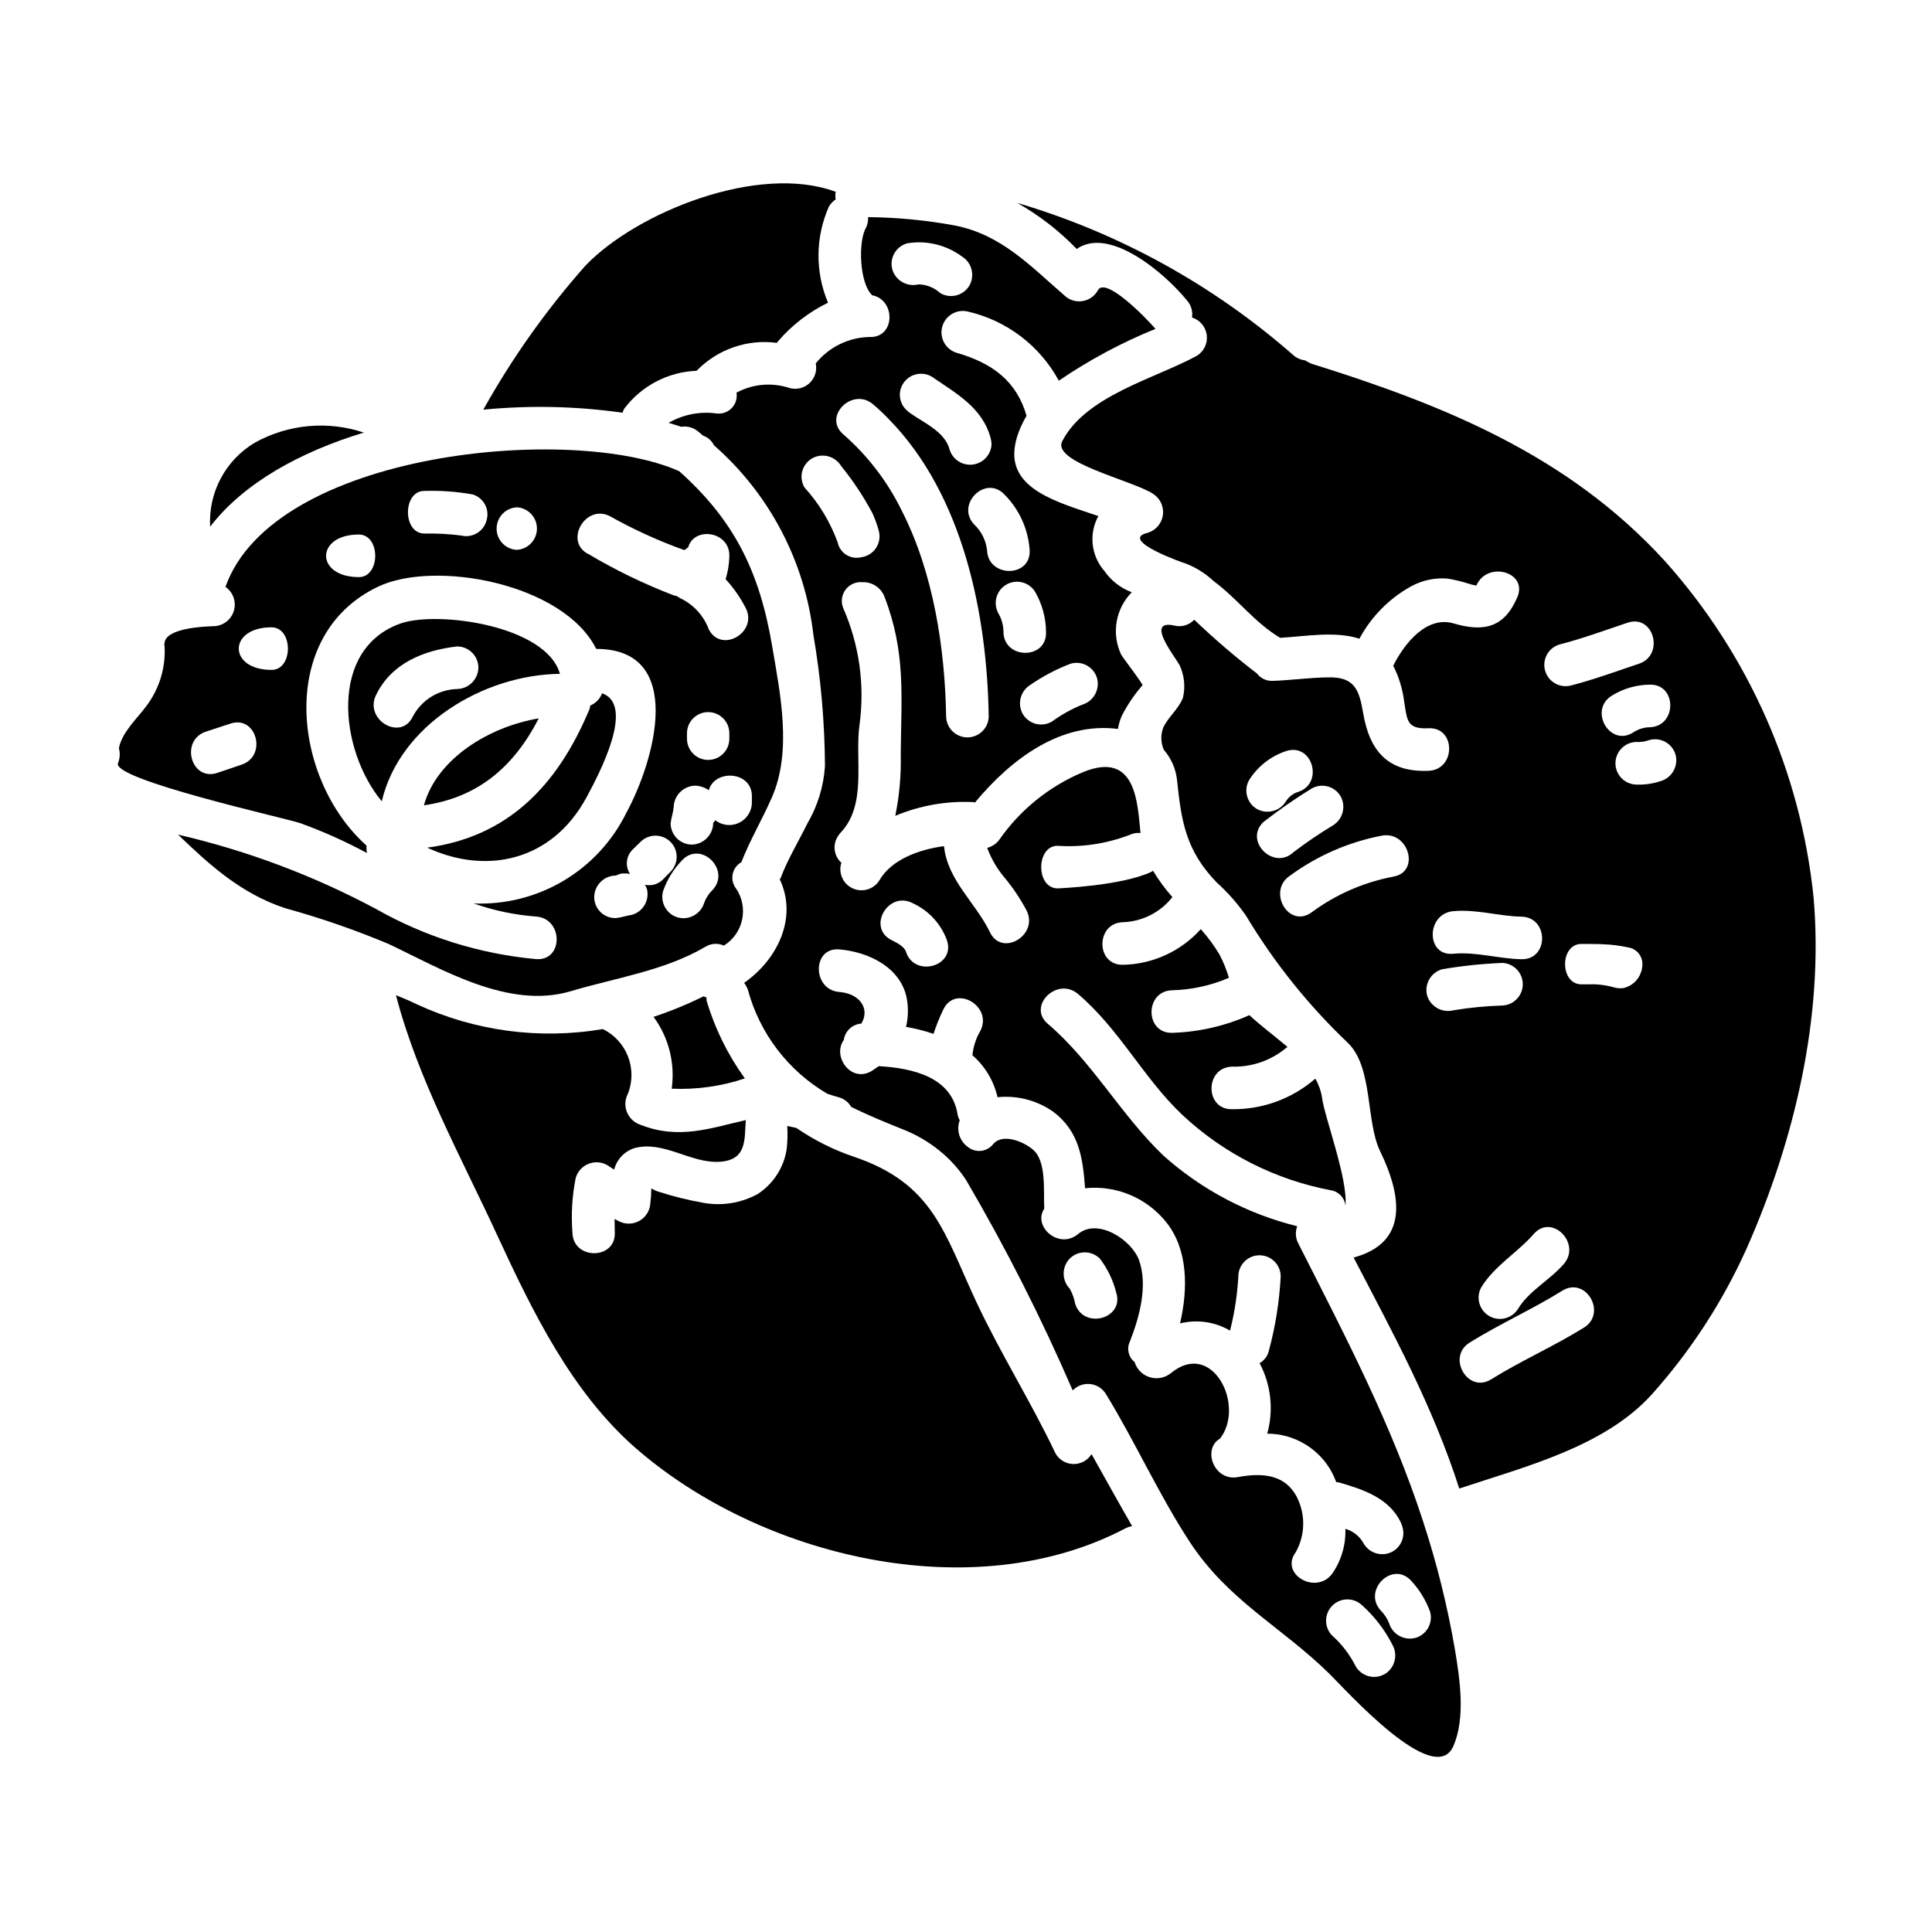 <?xml version="1.0" encoding="UTF-8"?>
<!-- Uploaded to: ICON Repo, www.iconrepo.com, Generator: ICON Repo Mixer Tools -->
<svg fill="#000000" width="800px" height="800px" version="1.1" viewBox="144 144 512 512" xmlns="http://www.w3.org/2000/svg">
 <g>
  <path d="m295.22 406.69c11.863-3.543 24.996-5.441 35.758-11.809 1.473-0.891 3.289-1 4.856-0.289 2.477-1.535 4.219-4.012 4.832-6.863 0.609-2.848 0.039-5.82-1.586-8.238-0.848-1.078-1.184-2.473-0.914-3.82 0.266-1.344 1.105-2.504 2.301-3.18 2.363-6.019 5.512-11.285 8.098-17.184 5.383-12.324 2.199-27.484 0.059-40.098-3.352-19.906-10.184-33.457-24.648-46.348-28.41-12.672-107.45-5.266-120.23 30.664l0.004 0.004c2.012 1.391 2.914 3.91 2.246 6.266-0.664 2.352-2.758 4.019-5.199 4.148-3.008 0.059-13.016 0.578-13.191 4.516-0.012 0.121-0.051 0.242-0.117 0.348 0.066 0.105 0.105 0.223 0.117 0.344 0.352 5.781-1.398 11.492-4.918 16.09-2.363 3.18-6.422 6.883-7.176 11.047 0.355 1.301 0.273 2.684-0.23 3.938-1.91 4.328 44.844 14.695 48.254 15.91v-0.004c6.09 2.203 12.012 4.856 17.711 7.93-0.125-0.648-0.164-1.312-0.113-1.969-19.613-17.473-23.895-55.773 3.066-68.621 15.102-7.172 49.121-0.867 57.801 16.492 23.664 0 15.68 29.277 7.984 43.449-3.688 7.492-9.477 13.746-16.656 18.012-7.18 4.262-15.441 6.344-23.785 6 5.332 1.887 10.891 3.051 16.531 3.469 7.231 0.52 7.289 11.809 0 11.281-14.941-1.363-29.422-5.898-42.469-13.309-16.531-8.836-34.156-15.453-52.422-19.68 8.387 8.047 16.66 15.621 28.41 19.5 9.336 2.574 18.496 5.742 27.422 9.488 14.07 6.68 31.758 17.387 48.207 12.516zm-87.191-60.047c-2.141 0.75-4.328 1.445-6.484 2.195-6.941 2.258-9.891-8.621-3.008-10.934 2.195-0.691 4.328-1.445 6.539-2.141 6.887-2.312 9.836 8.566 2.953 10.879zm7.926-25.113c-11.57 0-11.57-11.285 0-11.285 5.789 0.012 5.789 11.289 0 11.289zm23.141-24.59c-11.57 0-11.57-11.285 0-11.285 5.785 0.004 5.785 11.289 0 11.289zm93.672 82.984c-0.949 0.922-1.68 2.051-2.137 3.297-0.887 2.957-3.945 4.691-6.941 3.938-3.008-0.84-4.781-3.938-3.984-6.957 1.07-3.094 2.809-5.918 5.094-8.266 5.023-5.273 13.012 2.711 7.969 7.988zm10.473-22.797h0.004c-0.184 2.207-1.562 4.137-3.594 5.019-2.035 0.883-4.387 0.578-6.125-0.797 0 0.293-0.523 0.578-0.523 0.812v-0.004c-0.066 3.106-2.562 5.606-5.668 5.672-3.109-0.027-5.613-2.559-5.613-5.672 0.172-1.445 0.691-2.894 0.812-4.277 0.09-3.117 2.609-5.613 5.727-5.672 1.285 0.051 2.531 0.473 3.586 1.215 1.504-5.613 11.414-5.152 11.414 1.574zm-17.184-17.352v-1.445c0-3.098 2.516-5.613 5.613-5.613 3.102 0 5.613 2.516 5.613 5.613v1.445c0 3.102-2.512 5.613-5.613 5.613-3.098 0-5.613-2.512-5.613-5.613zm-53.137-57.805h0.004c-0.797 2.941-3.812 4.699-6.762 3.938-3.223-0.398-6.469-0.574-9.711-0.52-5.785 0-5.785-11.289 0-11.285 4.285-0.137 8.574 0.176 12.801 0.926 1.41 0.422 2.59 1.391 3.281 2.691 0.691 1.301 0.832 2.824 0.395 4.231zm8.121 7.758c-3.031-0.113-5.434-2.606-5.434-5.641s2.402-5.527 5.434-5.641c2.957 0.207 5.254 2.664 5.254 5.629s-2.293 5.426-5.25 5.633zm18.863 1.098c-6.481-3.293-0.812-13.309 5.668-10.062 6.277 3.527 12.84 6.523 19.617 8.965 0.461 0.172 0.75-0.578 1.098-0.578h0.059c1.504-5.785 11.281-4.398 10.934 2.434-0.059 2.004-0.391 3.988-0.984 5.902 2.106 2.301 3.894 4.867 5.324 7.637 3.297 6.422-6.418 12.152-9.777 5.672-1.34-3.602-4.019-6.547-7.481-8.219-0.367-0.176-0.715-0.391-1.043-0.633-0.379-0.035-0.75-0.137-1.098-0.293-7.731-2.977-15.195-6.606-22.312-10.844zm7.176 85.227c0.113 0 1.039-0.395 1.387-0.52h-0.004c0.832-0.098 1.668-0.078 2.492 0.059-1.359-2.078-1.027-4.836 0.789-6.535 0.754-0.695 1.449-1.449 2.199-2.141 2.211-2.008 5.602-1.93 7.723 0.172 2.117 2.102 2.219 5.492 0.227 7.719-0.695 0.75-1.449 1.445-2.141 2.195-1.242 1.316-3.098 1.871-4.859 1.449 0.207 0.328 0.383 0.676 0.523 1.039 0.801 3-0.949 6.09-3.938 6.941-1.504 0.23-2.832 0.75-4.398 0.871h0.004c-1.492 0.008-2.926-0.578-3.981-1.633-1.055-1.055-1.641-2.488-1.633-3.981 0.066-3.078 2.535-5.562 5.613-5.656z"/>
  <path d="m299.39 355.38c3.473-6.418 13.016-24.527 4.164-27.656v0.004c-0.539 1.469-1.676 2.648-3.125 3.238-0.113 0.293-0.055 0.578-0.172 0.871-8.562 20.598-21.867 33.961-43.047 36.797 15.68 7.289 33.035 3.586 42.18-13.254z"/>
  <path d="m256.34 357.41c14.293-2.027 23.836-10.184 30.434-23.031-12.902 2.144-26.961 10.52-30.434 23.031z"/>
  <path d="m423.73 529.19c-6.539-13.777-14.695-26.676-21.121-40.445-8.445-18.105-11.281-31.066-32.273-38.18h-0.004c-5.422-1.828-10.562-4.398-15.273-7.641-0.812-0.172-1.621-0.395-2.434-0.52 0.129 1.945 0.094 3.902-0.113 5.844-0.672 5.008-3.508 9.469-7.754 12.203-4.383 2.379-9.441 3.195-14.348 2.312-3.957-0.703-7.863-1.668-11.691-2.891-3.121-0.867-1.676-2.363-2.363 2.836h0.004c-0.059 2-1.156 3.824-2.891 4.812-1.738 0.992-3.863 1.008-5.617 0.043-0.348-0.172-0.637-0.348-0.984-0.52 0 1.156 0.059 2.363 0.059 3.644 0.227 7.234-11.051 7.234-11.227 0h0.004c-0.383-4.856-0.09-9.742 0.863-14.523 0.488-1.684 1.719-3.055 3.344-3.719 1.621-0.668 3.461-0.551 4.992 0.309 0.637 0.395 1.215 0.812 1.855 1.215h-0.004c0.695-2.723 2.754-4.891 5.438-5.727 7.754-2.027 14.812 4.106 22.512 3.644 7.344-0.465 6.539-5.961 6.938-11.051-9.199 2.082-17.711 5.266-27.828 1.27-1.652-0.512-2.988-1.734-3.648-3.332s-0.574-3.406 0.234-4.934c2.586-6.57-0.309-14.027-6.656-17.125-16.746 2.852-33.965 0.547-49.371-6.606-1.734-0.867-3.586-1.617-5.441-2.363 5.832 22.328 17.25 42.809 26.852 63.641 9.258 20.02 19.613 41.367 36.453 56.18 33.039 28.988 89.508 42.816 130.12 21.406 0.531-0.254 1.094-0.43 1.676-0.52-3.644-6.297-7.176-12.73-10.762-19.094-1.031 1.664-2.863 2.664-4.82 2.629-1.961-0.035-3.754-1.102-4.723-2.801z"/>
  <path d="m521.1 547.07c-8.266-25.344-20.133-48.137-33.035-73.539-0.746-1.41-0.855-3.074-0.289-4.57-13.156-3.246-25.32-9.664-35.426-18.688-11.285-10.762-18.746-24.762-30.664-34.949-5.555-4.684 2.488-12.594 7.984-7.922 10.934 9.258 17.297 22.215 27.594 31.992 10.953 10.277 24.605 17.223 39.363 20.023 2.094 0.305 3.715 1.996 3.934 4.106 0.691-7.117-5.672-23.895-6.191-28.578v-0.004c-0.281-1.793-0.891-3.519-1.793-5.094-6.109 5.309-13.953 8.191-22.043 8.102-7.289 0.172-7.289-11.109 0-11.281 5.129 0.141 10.137-1.562 14.113-4.801 0.176-0.23 0.352-0.23 0.578-0.395-3.543-3.012-7.289-5.785-10.125-8.449h0.004c-6.453 2.879-13.406 4.473-20.469 4.688-7.289 0.172-7.289-11.109 0-11.281 5.18-0.137 10.285-1.254 15.043-3.297-0.637-2.164-1.492-4.258-2.543-6.25-1.426-2.367-3.074-4.598-4.918-6.652-5.258 5.867-12.719 9.289-20.598 9.445-7.289 0.172-7.289-11.113 0-11.285 5.125-0.184 9.91-2.617 13.074-6.652-1.918-2.176-3.641-4.519-5.144-7-0.109 0.125-0.242 0.227-0.395 0.289-7.871 3.758-24.879 4.398-24.879 4.398-5.785 0-5.785-11.285 0-11.285 6.473 0.43 12.961-0.547 19.02-2.863 0.918-0.445 1.941-0.625 2.953-0.52-0.812-7.477-0.926-22.105-15.352-16.086-8.879 3.742-16.523 9.922-22.039 17.824-0.793 1.086-1.938 1.863-3.242 2.195 1.082 2.918 2.668 5.621 4.688 7.984 2.223 2.688 4.16 5.594 5.785 8.68 3.184 6.539-6.598 12.266-9.719 5.727-3.879-7.981-11.227-13.715-12.203-22.852-6.828 0.926-14 3.644-17.125 9.086-1.5 2.387-4.543 3.285-7.102 2.094-2.555-1.191-3.828-4.098-2.965-6.781-1.996-1.785-2.391-4.762-0.926-7.004 0.195-0.332 0.426-0.645 0.691-0.926 7.117-7.477 3.762-19.383 5.035-28.582 1.453-10.539-0.047-21.273-4.328-31.012-0.641-1.613-0.402-3.441 0.637-4.836 1.039-1.391 2.723-2.144 4.449-1.988 2.566-0.105 4.914 1.426 5.848 3.816 5.727 14.812 4.457 26.324 4.328 41.723 0.141 5.496-0.344 10.988-1.445 16.375 6.492-2.719 13.508-3.965 20.539-3.644 0.23 0 0.395 0.117 0.578 0.117 9.723-11.691 22.797-21.406 37.898-19.5h0.004c0.18-1.176 0.508-2.32 0.98-3.414 1.492-2.938 3.344-5.68 5.512-8.156 0.23-0.23-5.207-7.289-5.672-8.16-1.27-2.711-1.68-5.742-1.172-8.691 0.508-2.949 1.906-5.668 4.012-7.797-2.957-1.098-5.5-3.078-7.289-5.672-3.519-4.031-4.148-9.828-1.574-14.52-10.648-3.644-24.008-7.062-22.105-18.574 0.125-0.781 0.301-1.555 0.523-2.316 0.621-1.984 1.477-3.887 2.547-5.672-2.606-9.199-9.086-14-18.574-16.719-2.898-0.914-4.559-3.949-3.766-6.883 0.789-2.934 3.754-4.719 6.715-4.051 10.324 2.352 19.133 9.035 24.184 18.34 8.027-5.477 16.617-10.082 25.621-13.734-2.66-3.066-13.539-14.234-15.352-10.066v-0.004c-0.887 1.5-2.414 2.512-4.144 2.734-1.727 0.227-3.465-0.355-4.707-1.574-9.027-7.809-16.664-16.082-29.047-18.5-7.562-1.391-15.227-2.125-22.914-2.199 0.059 1.023-0.16 2.043-0.637 2.949-1.969 3.543-1.734 14.523 1.734 17.762 6.297 1.215 6.137 11.414-0.809 11.051l0.004 0.004c-5.523 0.133-10.707 2.691-14.168 6.996 0.398 1.895-0.215 3.863-1.617 5.195-1.402 1.332-3.398 1.844-5.269 1.348-4.672-1.566-9.781-1.129-14.117 1.211 0.246 1.492-0.227 3.008-1.273 4.094-1.051 1.086-2.551 1.613-4.047 1.418-4.387-0.598-8.844 0.277-12.676 2.488 1.156 0.348 2.316 0.691 3.356 1.039h0.004c1.645-0.254 3.316 0.234 4.566 1.336 0.395 0.289 0.75 0.633 1.156 0.98 0.23 0.117 0.395 0.176 0.637 0.293l0.004-0.004c1.008 0.488 1.824 1.305 2.312 2.316 14.711 12.887 24.098 30.785 26.336 50.215 1.977 11.488 3 23.117 3.07 34.773-0.348 5.387-1.953 10.621-4.688 15.277-2.434 4.918-5.324 9.719-7.059 14.406-0.059 0.172-0.176 0.23-0.23 0.348 4.801 10.129-0.578 21.254-9.445 27.426v-0.004c0.406 0.551 0.738 1.156 0.984 1.797 3.117 11.605 10.684 21.52 21.055 27.594 1.043 0.352 2.082 0.695 3.184 0.984h0.004c1.324 0.391 2.445 1.285 3.121 2.488 4.402 2.199 9.203 4.168 14.41 6.25 3.254 1.344 6.293 3.156 9.023 5.379 2.754 2.215 5.133 4.848 7.059 7.809 10.535 17.984 19.965 36.59 28.234 55.719 1.199-1.25 2.906-1.875 4.625-1.691 1.723 0.18 3.262 1.148 4.168 2.621 7.812 12.785 14.004 26.617 22.16 39.113 10.234 15.676 24.188 22.434 36.973 34.945 4.223 4.109 28.004 30.84 32.98 19.211 3.242-7.523 1.68-17.762 0.395-25.516l-0.004-0.004c-1.98-11.555-4.816-22.945-8.477-34.086zm-135.23-163.72c4.238 1.938 7.519 5.496 9.102 9.883 2.246 6.941-8.66 9.891-10.879 3-0.496-1.531-2.598-2.445-3.918-3.148-6.445-3.367-0.742-13.105 5.695-9.734zm48.879-59.551c0.754 2.996-0.98 6.055-3.938 6.945-2.856 1.164-5.559 2.672-8.051 4.488-2.691 1.57-6.144 0.664-7.719-2.023-1.508-2.699-0.613-6.106 2.023-7.719 3.34-2.305 6.949-4.199 10.746-5.633 3.004-0.82 6.106 0.941 6.938 3.941zm-16.48-23.043v0.004c1.914 3.277 2.93 7.004 2.941 10.797 0.203 7.281-11.078 7.262-11.281 0 0.008-1.801-0.477-3.57-1.402-5.113-1.41-2.676-0.465-5.988 2.148-7.512 2.609-1.527 5.961-0.719 7.594 1.828zm-1.398-10.895c0.305 7.277-10.98 7.246-11.285 0-0.285-2.617-1.492-5.047-3.406-6.859-5.004-5.273 2.961-13.266 7.977-7.977 3.973 3.961 6.359 9.238 6.715 14.836zm-10.328-29.711v0.004c0.125 0.516 0.203 1.043 0.23 1.574-0.125 2.758-2.211 5.027-4.949 5.383-2.734 0.355-5.332-1.301-6.16-3.934-1.215-4.742-6.711-7.059-10.414-9.664-0.422-0.281-0.812-0.613-1.156-0.984-1.781-1.773-2.137-4.523-0.867-6.691 0.75-1.289 1.984-2.231 3.426-2.609 1.445-0.379 2.981-0.172 4.269 0.582 6.418 4.422 13.48 8.199 15.621 16.344zm-22.129-51.668c5.094-0.844 10.316 0.402 14.473 3.465 2.644 1.609 3.539 5.019 2.023 7.719-1.578 2.68-5.027 3.582-7.719 2.019-1.578-1.449-3.633-2.277-5.777-2.324-2.992 0.75-6.047-0.98-6.938-3.938-0.824-3.004 0.938-6.106 3.938-6.941zm-9 42.703c1.441 1.215 2.812 2.508 4.109 3.875 19.73 20.074 26.098 51.781 26.496 78.918-0.113 3.031-2.606 5.434-5.641 5.434s-5.527-2.402-5.641-5.434c-0.293-17.879-3.297-38.18-11.863-54.848-3.754-7.625-8.984-14.43-15.387-20.02-5.555-4.738 2.484-12.672 7.926-7.926zm-18.223 21.988v-0.004c-0.758-1.289-0.969-2.824-0.59-4.266 0.383-1.445 1.32-2.68 2.613-3.43 2.688-1.512 6.094-0.617 7.695 2.023 3.144 3.875 5.91 8.043 8.266 12.441 0.707 1.551 1.289 3.156 1.734 4.805 0.402 1.555 0.113 3.211-0.789 4.539-0.906 1.328-2.34 2.203-3.934 2.402-1.344 0.32-2.762 0.082-3.93-0.66-1.164-0.742-1.98-1.922-2.262-3.277-1.957-5.387-4.949-10.34-8.805-14.578zm71.742 216.36c-0.25-1.414-0.738-2.773-1.441-4.023-2.148-2.223-2.148-5.75 0-7.973 2.207-2.195 5.769-2.195 7.977 0 2.043 2.672 3.516 5.734 4.332 8.996 2.262 6.941-8.633 9.906-10.867 3zm58.449 65.816c2.512-4.484 2.644-9.922 0.348-14.523-3.184-6.246-9.445-6.539-15.68-5.379-6.422 1.156-9.445-7.523-4.746-10.184 6.828-8.738-2.023-26.441-13.016-17.359-1.57 1.266-3.664 1.668-5.586 1.078-1.926-0.594-3.434-2.102-4.019-4.027-1.625-1.277-2.152-3.512-1.27-5.383 2.543-6.481 4.856-14.871 2.43-21.648-1.91-5.266-10.879-11.285-16.137-6.887-5.094 4.223-12.094-2.023-8.969-6.711-0.23-4.859 0.637-12.594-3.008-15.676-2.434-2.086-7.926-4.402-10.473-1.508h-0.004c-0.777 1.023-1.938 1.688-3.215 1.84s-2.559-0.219-3.555-1.031c-2.223-1.598-3.102-4.488-2.144-7.055-0.219-0.406-0.391-0.832-0.52-1.277-1.445-10.184-11.859-12.555-20.945-13.074-0.578 0.395-1.215 0.871-1.855 1.273-5.512 3.293-10.527-3.879-7.402-8.219l0.004 0.004c0.316-2.363 2.254-4.172 4.629-4.332 2.312-3.703-0.117-7.926-5.844-8.391-7.176-0.578-7.231-11.859 0-11.281 7.637 0.633 16.434 4.723 17.938 13.191h-0.004c0.422 2.438 0.344 4.938-0.23 7.348 2.477 0.41 4.914 1.031 7.289 1.852 0.727-2.258 1.617-4.465 2.664-6.594 3.238-6.484 13.016-0.75 9.777 5.727-1.176 2-1.906 4.231-2.141 6.535 3.348 2.898 5.68 6.793 6.652 11.113 5.172-0.527 10.359 0.805 14.637 3.758 7.121 5.266 7.984 12.555 8.566 20.363v0.004c8.273-0.867 16.418 2.562 21.582 9.086 5.727 7.234 5.727 17.59 3.586 26.734 4.5-1.121 9.258-0.438 13.254 1.91 1.195-4.703 1.93-9.508 2.195-14.352 0-3.102 2.516-5.613 5.613-5.613 3.102 0 5.613 2.512 5.613 5.613-0.34 6.609-1.379 13.164-3.102 19.559-0.293 1.445-1.203 2.688-2.488 3.41 3.043 5.742 3.769 12.43 2.023 18.691 3.492 0 6.918 0.941 9.922 2.723s5.473 4.336 7.148 7.398c0.461 0.883 0.867 1.789 1.219 2.719 0.227 0.059 0.395 0 0.633 0.059 6.422 1.852 13.309 4.109 16.434 10.527v0.004c0.223 0.461 0.398 0.949 0.52 1.449 0.668 2.434-0.375 5.012-2.547 6.297-2.703 1.559-6.156 0.656-7.75-2.023-1.023-1.914-2.777-3.336-4.863-3.938 0.145 4.227-1.074 8.383-3.469 11.863-4.269 5.793-14.027 0.184-9.695-5.664zm23.617 32.273-0.004 0.004c-2.688 1.57-6.141 0.664-7.715-2.023-1.57-3.137-3.723-5.941-6.352-8.266-2.059-2.227-1.992-5.684 0.152-7.828s5.602-2.207 7.828-0.148c3.336 2.981 6.086 6.555 8.109 10.543 1.516 2.703 0.621 6.121-2.023 7.742zm8.055-9.555h-0.004c-2.996 0.766-6.059-0.973-6.938-3.934-0.5-1.23-1.234-2.352-2.168-3.297-4.957-5.312 3.008-13.309 7.977-7.977h0.004c2.223 2.387 3.945 5.199 5.066 8.266 0.402 1.445 0.211 2.992-0.531 4.301-0.738 1.305-1.969 2.262-3.418 2.66z"/>
  <path d="m341.39 429.79c-4.5-6.231-7.922-13.172-10.125-20.535-0.055-0.348 0-0.637-0.055-0.926-0.293-0.059-0.523-0.23-0.754-0.293h-0.004c-4.285 2.117-8.711 3.934-13.25 5.441 4.023 5.473 5.746 12.305 4.805 19.035 6.574 0.293 13.145-0.629 19.383-2.723z"/>
  <path d="m250.21 309.21c-19.211 6.711-16.258 33.613-5.035 47.152 4.723-20.25 26.961-33.559 47.211-33.785-3.586-12.789-32.285-16.781-42.176-13.367zm14.926 17.387c-4.961 0.133-9.457 2.938-11.762 7.332-3.148 6.555-12.883 0.828-9.742-5.695 4.082-8.477 12.664-11.906 21.504-12.918 3.113 0 5.637 2.523 5.641 5.641-0.066 3.086-2.555 5.574-5.641 5.641z"/>
  <path d="m585.09 292.55c-25.586-27.945-58.434-41.195-93.613-52.188-0.566-0.246-1.105-0.535-1.621-0.867-1.133-0.133-2.199-0.594-3.066-1.332-21.184-18.605-46.156-32.387-73.191-40.387 5.805 3.293 11.105 7.402 15.742 12.203 8.738-6.133 23.551 6.594 29.281 13.715v-0.004c1.059 1.227 1.523 2.856 1.273 4.453 2.117 0.656 3.648 2.496 3.91 4.699 0.266 2.199-0.793 4.352-2.695 5.488-11.125 6.023-29.344 10.527-35.594 22.57-2.949 5.609 18.633 10.414 24.008 13.941 1.918 1.191 2.957 3.394 2.656 5.629-0.301 2.238-1.883 4.09-4.043 4.731-7.984 1.91 10.234 8.266 9.664 7.981v0.004c2.902 1.051 5.559 2.684 7.809 4.801 6.363 4.688 10.762 10.934 17.648 15.043 6.824-0.395 14.52-1.852 21.004 0.23l-0.004 0.004c3.16-5.891 7.961-10.734 13.82-13.945 2.957-1.59 6.32-2.277 9.664-1.969 1.98 0.34 3.934 0.824 5.844 1.449 0.551 0.164 1.113 0.293 1.676 0.391 2.754-6.598 13.652-3.703 10.875 3.008-3.473 8.16-8.906 9.375-16.953 7.004-7-2.027-12.902 5.09-15.969 11.227h0.004c1.504 2.957 2.481 6.152 2.891 9.445 0.812 5.09 0.695 7.402 6.484 7.117 7.289-0.293 7.231 10.992 0 11.281-10.82 0.465-15.68-5.32-17.359-15.391-1.043-6.133-2.312-9.543-9.258-9.371-4.922 0.059-9.723 0.75-14.562 0.926v-0.004c-1.684 0.125-3.312-0.617-4.328-1.965-5.789-4.441-11.332-9.191-16.605-14.234-1.316 1.402-3.277 2.004-5.148 1.574-8.047-1.852-0.059 8.043 1.27 10.473 1.266 2.711 1.574 5.773 0.871 8.68-1.273 3.121-3.82 4.918-5.207 7.871-0.727 1.914-0.664 4.039 0.172 5.906 1.926 2.211 3.137 4.957 3.473 7.871 1.156 11.168 2.363 18.805 10.527 27.254 2.914 2.621 5.516 5.574 7.754 8.793 7.457 12.434 16.566 23.801 27.078 33.789 6.598 6.481 4.688 20.828 8.449 28.582 5.781 11.918 7.637 24.301-7.004 28.234 10.586 20.309 20.945 39.285 28.004 61.215 17.18-5.731 38.301-10.992 50.855-24.766l0.004 0.004c10.379-11.559 18.91-24.656 25.281-38.824 12.73-28.754 20.469-61.402 17.762-92.977-3.391-33.223-17.234-64.508-39.531-89.363zm-3.906 44.18v-0.004c-1.566 0.027-3.09 0.512-4.383 1.398-6.18 3.887-11.836-5.879-5.695-9.742 3.027-1.887 6.512-2.902 10.078-2.941 7.281-0.223 7.262 11.078 0 11.285zm-23.918-21.93c6.133-1.574 12.078-3.769 18.082-5.785 6.914-2.32 9.859 8.578 3 10.879-6.004 2.016-11.949 4.203-18.082 5.785v-0.004c-2.973 0.738-5.992-1.023-6.805-3.977-0.816-2.953 0.875-6.016 3.805-6.902zm1.152 164.18c-3.703 4.281-9.203 7.062-12.152 11.918l0.004-0.004c-1.629 2.578-5.012 3.398-7.641 1.852-2.629-1.551-3.551-4.906-2.082-7.582 3.543-5.785 9.488-9.086 13.887-14.117 4.801-5.555 12.727 2.488 7.984 7.926zm-29.316-93.508c6.133-0.578 12.035 1.332 18.105 1.449 7.289 0.172 7.289 11.453 0 11.281-6.074-0.113-12.035-2.023-18.105-1.445-7.254 0.695-7.191-10.586 0-11.285zm-54.039-34.812c2.305-3.621 5.797-6.328 9.879-7.656 6.981-2.133 9.934 8.758 3 10.879-1.305 0.434-2.418 1.309-3.148 2.473-1.609 2.641-5.019 3.535-7.719 2.023-2.68-1.582-3.578-5.031-2.012-7.719zm3.773 11.168c4.074-3.176 8.32-6.125 12.715-8.836 2.691-1.574 6.144-0.668 7.719 2.023 1.496 2.699 0.605 6.098-2.023 7.715-3.602 2.176-7.082 4.539-10.43 7.086-5.277 5-13.266-2.984-7.981-7.988zm34.418 14.492c-7.894 1.488-15.348 4.758-21.793 9.555-6 4.152-11.637-5.633-5.695-9.742 7.262-5.344 15.629-9 24.488-10.691 7.117-1.223 10.164 9.648 3 10.867zm15.891 35.426v-0.004c-2.996 0.75-6.047-0.98-6.945-3.934-0.781-3.016 0.992-6.102 3.992-6.945 5.281-0.906 10.613-1.465 15.969-1.676 3.016 0.137 5.391 2.625 5.391 5.641 0 3.019-2.375 5.508-5.391 5.644-4.363 0.133-8.711 0.555-13.016 1.27zm34.637 84.07c-7.984 4.977-16.605 8.734-24.594 13.715-6.191 3.879-11.859-5.902-5.727-9.723 7.984-4.977 16.605-8.793 24.594-13.777 6.207-3.816 11.879 5.906 5.746 9.781zm15.105-94.191v-0.004c-0.691 2.133-2.461 3.738-4.648 4.227-0.84 0.113-1.691 0.055-2.504-0.176-2.172-0.629-4.43-0.902-6.691-0.812h-1.941c-5.785 0-5.785-10.707 0-10.707 1.387 0 2.555 0 3.598 0.031h0.664c0.539 0 1.047 0.035 1.523 0.062h0.004c2.199 0.074 4.387 0.348 6.535 0.816 2.238 0.312 3.883 2.258 3.824 4.516-0.004 0.695-0.117 1.383-0.344 2.043zm5.227-50.629v-0.004c-2.113 0.711-4.34 1.023-6.566 0.926-3.031-0.113-5.434-2.606-5.434-5.641 0-3.035 2.402-5.527 5.434-5.641 1.215 0.07 2.426-0.109 3.566-0.523 3.004-0.82 6.106 0.938 6.941 3.934 0.762 2.992-0.969 6.051-3.922 6.945z"/>
  <path d="m365.46 196.85c-0.117-0.668-0.117-1.355 0-2.027-20.426-7.578-52.652 5.383-66.246 19.5-10.402 11.73-19.5 24.555-27.137 38.246 12.293-1.199 24.688-0.93 36.914 0.812 0.09-0.391 0.246-0.766 0.461-1.102 4.559-6.047 11.59-9.723 19.152-10.012 5.523-5.707 13.426-8.453 21.297-7.402 0.113-0.117 0.113-0.23 0.227-0.352 3.68-4.309 8.211-7.812 13.305-10.297-3.441-8.152-3.356-17.367 0.23-25.457 0.441-0.766 1.059-1.422 1.797-1.91z"/>
  <path d="m211.55 261.3c-3.828 2.273-6.957 5.551-9.047 9.477-2.09 3.93-3.062 8.355-2.812 12.797 8.91-11.57 23.777-19.785 40.73-24.938-9.574-3.195-20.047-2.227-28.871 2.664z"/>
 </g>
</svg>
